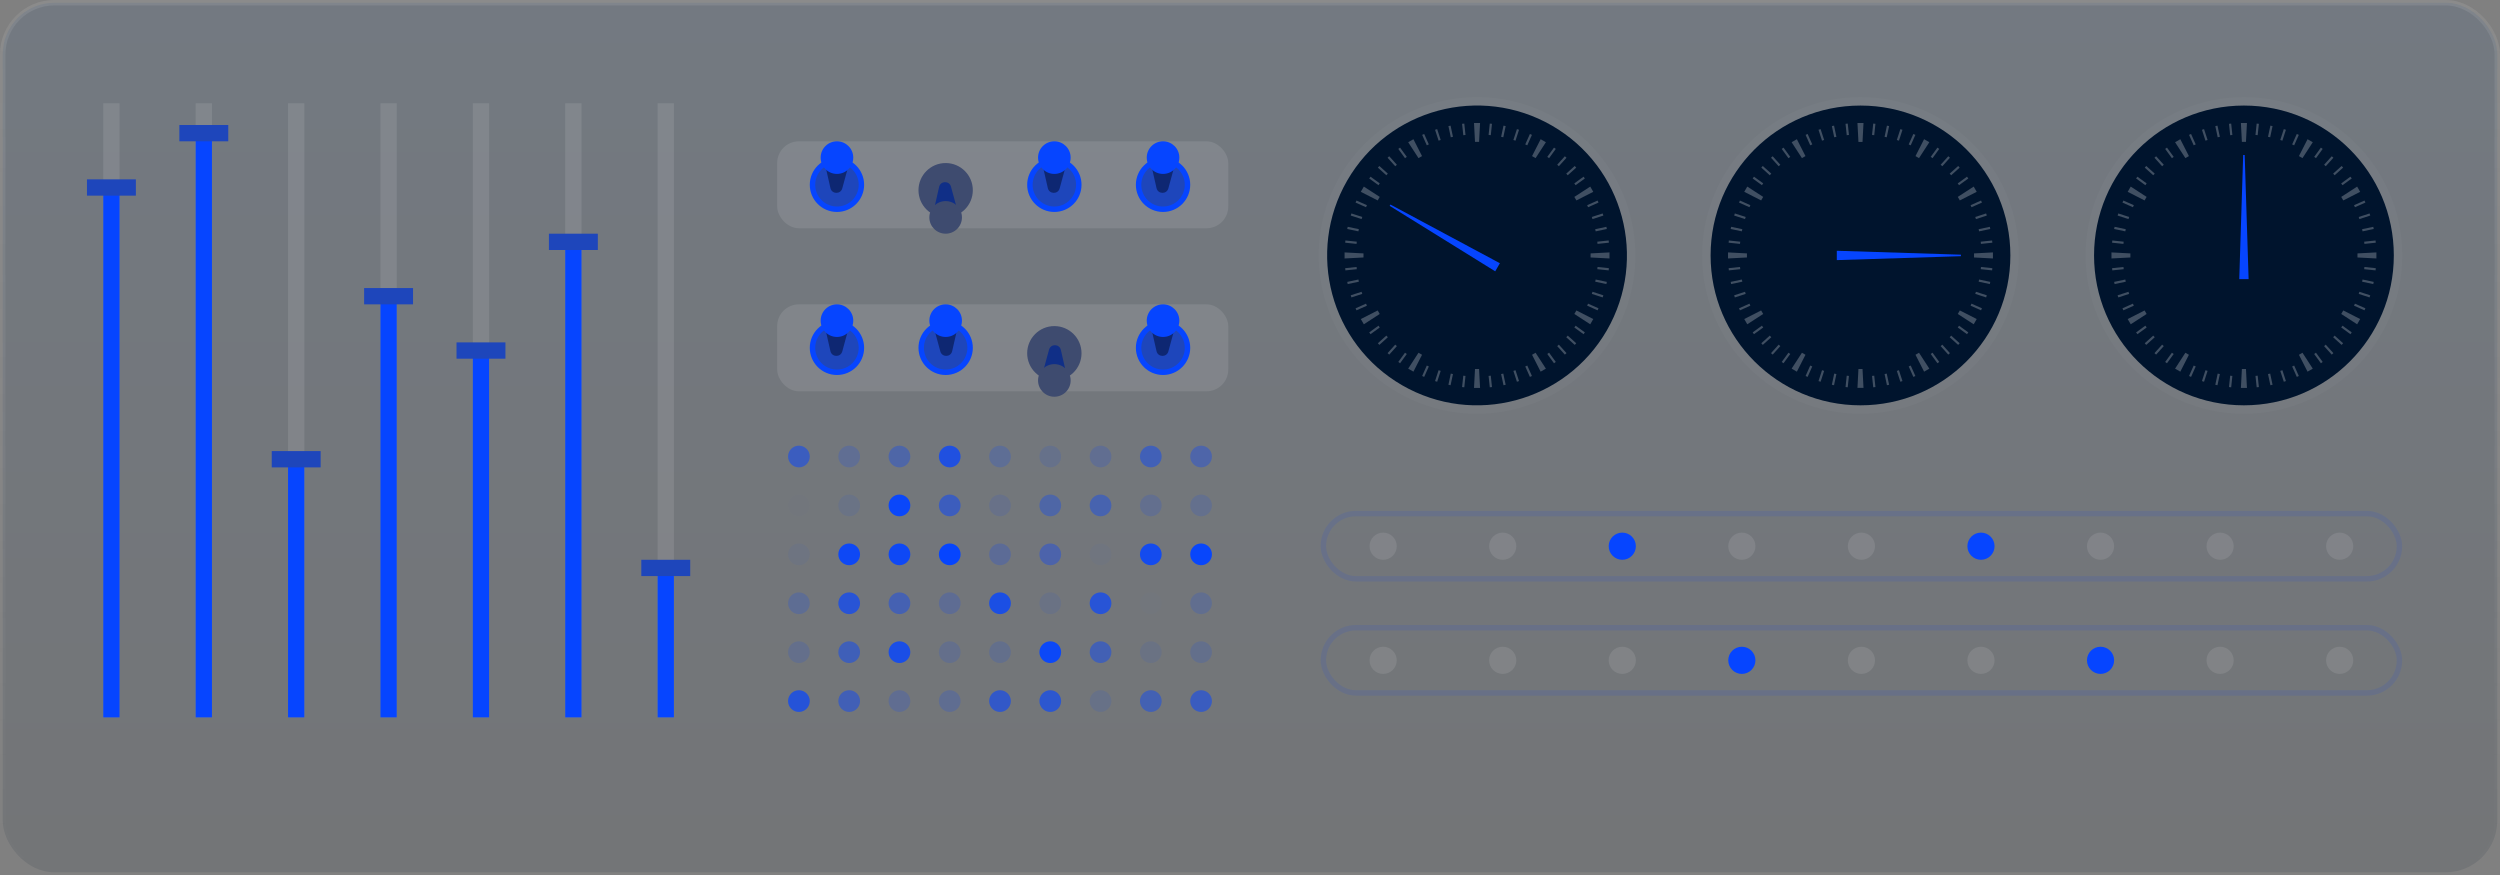 <svg width="460" height="161" viewBox="0 0 460 161" fill="none" xmlns="http://www.w3.org/2000/svg">
<rect x="0" y="0" width="460" height="161" fill="#808080" stroke="none"/>
<rect opacity="0.1" x="0.5" y="0.5" width="459" height="160" rx="9.5" fill="url(#paint0_linear_2016_2013)" stroke="url(#paint1_linear_2016_2013)"/>
<path opacity="0.1" d="M412.883 21.22C409.402 21.22 406.026 21.901 402.848 23.245C399.779 24.543 397.021 26.402 394.653 28.771C392.285 31.139 390.426 33.896 389.127 36.966C387.783 40.144 387.102 43.519 387.102 47.001C387.102 50.481 387.783 53.858 389.127 57.036C390.426 60.105 392.285 62.862 394.653 65.231C397.021 67.599 399.779 69.457 402.848 70.757C406.026 72.1 409.402 72.782 412.883 72.782C416.364 72.782 419.74 72.1 422.918 70.757C425.987 69.457 428.745 67.599 431.113 65.231C433.481 62.862 435.34 60.105 436.639 57.036C437.983 53.858 438.664 50.481 438.664 47.001C438.664 43.519 437.983 40.144 436.639 36.966C435.34 33.896 433.481 31.139 431.113 28.771C428.745 26.402 425.987 24.543 422.918 23.245C419.74 21.901 416.364 21.22 412.883 21.22ZM412.883 76.118C408.953 76.118 405.14 75.348 401.549 73.828C398.081 72.363 394.968 70.263 392.294 67.59C389.62 64.916 387.521 61.802 386.055 58.335C384.536 54.744 383.766 50.931 383.766 47.001C383.766 43.071 384.536 39.257 386.055 35.667C387.521 32.198 389.62 29.085 392.294 26.412C394.968 23.737 398.081 21.639 401.549 20.172C405.14 18.654 408.953 17.883 412.883 17.883C416.813 17.883 420.626 18.654 424.217 20.172C427.685 21.639 430.798 23.737 433.472 26.412C436.146 29.085 438.245 32.198 439.711 35.667C441.23 39.257 442 43.071 442 47.001C442 50.931 441.23 54.744 439.711 58.335C438.245 61.802 436.146 64.916 433.472 67.59C430.798 70.263 427.685 72.363 424.217 73.828C420.626 75.348 416.813 76.118 412.883 76.118Z" fill="white" fill-opacity="0.25"/>
<path d="M440.463 47C440.463 62.231 428.115 74.579 412.884 74.579C397.652 74.579 385.305 62.231 385.305 47C385.305 31.769 397.652 19.421 412.884 19.421C428.115 19.421 440.463 31.769 440.463 47Z" fill="#00142D"/>
<path d="M413.438 22.627L413.257 26.109H412.507L412.326 22.627H413.438Z" fill="white" fill-opacity="0.25"/>
<path d="M412.023 51.358L412.745 28.518H413.022L413.744 51.358H412.023Z" fill="#0645FF"/>
<path d="M410.353 24.877L410.133 22.782L410.538 22.74L410.758 24.834L410.353 24.877Z" fill="white" fill-opacity="0.25"/>
<path d="M408.054 25.258L407.617 23.202L408.016 23.117L408.453 25.174L408.054 25.258Z" fill="white" fill-opacity="0.25"/>
<path d="M405.806 25.881L405.157 23.883L405.545 23.758L406.194 25.756L405.806 25.881Z" fill="white" fill-opacity="0.25"/>
<path d="M403.638 26.738L402.783 24.817L403.156 24.651L404.011 26.571L403.638 26.738Z" fill="white" fill-opacity="0.25"/>
<path d="M399.63 29.106L398.393 27.402L398.722 27.162L399.96 28.866L399.63 29.106Z" fill="white" fill-opacity="0.25"/>
<path d="M397.83 30.587L396.423 29.023L396.726 28.751L398.133 30.313L397.83 30.587Z" fill="white" fill-opacity="0.25"/>
<path d="M396.197 32.248L394.636 30.843L394.909 30.54L396.47 31.945L396.197 32.248Z" fill="white" fill-opacity="0.25"/>
<path d="M394.745 34.075L393.044 32.839L393.284 32.51L394.984 33.745L394.745 34.075Z" fill="white" fill-opacity="0.25"/>
<path d="M392.458 38.13L390.534 37.273L390.7 36.9L392.624 37.757L392.458 38.13Z" fill="white" fill-opacity="0.25"/>
<path d="M391.64 40.312L389.641 39.663L389.767 39.275L391.766 39.925L391.64 40.312Z" fill="white" fill-opacity="0.25"/>
<path d="M391.056 42.569L389.001 42.132L389.086 41.734L391.141 42.171L391.056 42.569Z" fill="white" fill-opacity="0.25"/>
<path d="M390.713 44.875L388.622 44.656L388.665 44.25L390.755 44.469L390.713 44.875Z" fill="white" fill-opacity="0.25"/>
<path d="M388.665 49.751L388.622 49.345L390.716 49.125L390.759 49.531L388.665 49.751Z" fill="white" fill-opacity="0.25"/>
<path d="M389.086 52.268L389.001 51.868L391.058 51.431L391.142 51.831L389.086 52.268Z" fill="white" fill-opacity="0.25"/>
<path d="M389.767 54.725L389.641 54.337L391.639 53.689L391.765 54.077L389.767 54.725Z" fill="white" fill-opacity="0.25"/>
<path d="M390.7 57.1L390.534 56.727L392.454 55.873L392.62 56.245L390.7 57.1Z" fill="white" fill-opacity="0.25"/>
<path d="M393.284 61.491L393.044 61.161L394.747 59.924L394.987 60.254L393.284 61.491Z" fill="white" fill-opacity="0.25"/>
<path d="M394.906 63.461L394.633 63.158L396.195 61.75L396.468 62.053L394.906 63.461Z" fill="white" fill-opacity="0.25"/>
<path d="M396.726 65.248L396.423 64.976L397.829 63.416L398.132 63.688L396.726 65.248Z" fill="white" fill-opacity="0.25"/>
<path d="M398.723 66.839L398.393 66.599L399.628 64.899L399.958 65.138L398.723 66.839Z" fill="white" fill-opacity="0.25"/>
<path d="M403.157 69.349L402.784 69.183L403.64 67.26L404.013 67.426L403.157 69.349Z" fill="white" fill-opacity="0.25"/>
<path d="M405.545 70.244L405.157 70.117L405.807 68.118L406.195 68.244L405.545 70.244Z" fill="white" fill-opacity="0.25"/>
<path d="M408.015 70.883L407.616 70.798L408.053 68.743L408.452 68.828L408.015 70.883Z" fill="white" fill-opacity="0.25"/>
<path d="M410.538 71.262L410.133 71.22L410.352 69.129L410.758 69.172L410.538 71.262Z" fill="white" fill-opacity="0.25"/>
<path d="M415.228 71.26L415.008 69.167L415.413 69.124L415.633 71.218L415.228 71.26Z" fill="white" fill-opacity="0.25"/>
<path d="M417.751 70.883L417.314 68.827L417.713 68.742L418.15 70.799L417.751 70.883Z" fill="white" fill-opacity="0.25"/>
<path d="M420.221 70.244L419.572 68.246L419.96 68.119L420.609 70.117L420.221 70.244Z" fill="white" fill-opacity="0.25"/>
<path d="M422.611 69.349L421.756 67.428L422.128 67.263L422.984 69.183L422.611 69.349Z" fill="white" fill-opacity="0.25"/>
<path d="M427.045 66.839L425.808 65.136L426.137 64.896L427.375 66.599L427.045 66.839Z" fill="white" fill-opacity="0.25"/>
<path d="M429.04 65.25L427.633 63.688L427.936 63.415L429.343 64.977L429.04 65.25Z" fill="white" fill-opacity="0.25"/>
<path d="M430.859 63.461L429.298 62.054L429.571 61.752L431.132 63.158L430.859 63.461Z" fill="white" fill-opacity="0.25"/>
<path d="M432.481 61.491L430.78 60.256L431.02 59.926L432.721 61.161L432.481 61.491Z" fill="white" fill-opacity="0.25"/>
<path d="M435.065 57.1L433.142 56.244L433.307 55.871L435.231 56.727L435.065 57.1Z" fill="white" fill-opacity="0.25"/>
<path d="M435.999 54.725L433.999 54.076L434.125 53.689L436.125 54.339L435.999 54.725Z" fill="white" fill-opacity="0.25"/>
<path d="M436.68 52.268L434.625 51.831L434.71 51.431L436.765 51.868L436.68 52.268Z" fill="white" fill-opacity="0.25"/>
<path d="M437.101 49.75L435.011 49.531L435.053 49.126L437.144 49.345L437.101 49.75Z" fill="white" fill-opacity="0.25"/>
<path d="M435.05 44.875L435.008 44.471L437.102 44.25L437.144 44.656L435.05 44.875Z" fill="white" fill-opacity="0.25"/>
<path d="M434.71 42.569L434.625 42.171L436.682 41.734L436.766 42.132L434.71 42.569Z" fill="white" fill-opacity="0.25"/>
<path d="M434.129 40.312L434.003 39.925L436.001 39.275L436.127 39.663L434.129 40.312Z" fill="white" fill-opacity="0.25"/>
<path d="M433.311 38.129L433.146 37.757L435.066 36.901L435.231 37.273L433.311 38.129Z" fill="white" fill-opacity="0.25"/>
<path d="M431.017 34.077L430.777 33.747L432.481 32.508L432.72 32.838L431.017 34.077Z" fill="white" fill-opacity="0.25"/>
<path d="M429.571 32.249L429.298 31.947L430.86 30.54L431.133 30.843L429.571 32.249Z" fill="white" fill-opacity="0.25"/>
<path d="M427.939 30.586L427.636 30.312L429.042 28.751L429.345 29.025L427.939 30.586Z" fill="white" fill-opacity="0.25"/>
<path d="M426.138 29.101L425.809 28.863L427.044 27.162L427.374 27.401L426.138 29.101Z" fill="white" fill-opacity="0.25"/>
<path d="M422.126 26.741L421.754 26.576L422.61 24.651L422.983 24.818L422.126 26.741Z" fill="white" fill-opacity="0.25"/>
<path d="M419.958 25.883L419.57 25.756L420.22 23.757L420.608 23.882L419.958 25.883Z" fill="white" fill-opacity="0.25"/>
<path d="M417.713 25.257L417.314 25.173L417.751 23.117L418.15 23.202L417.713 25.257Z" fill="white" fill-opacity="0.25"/>
<path d="M415.413 24.872L415.008 24.83L415.227 22.739L415.633 22.782L415.413 24.872Z" fill="white" fill-opacity="0.25"/>
<path d="M401.177 25.615L402.761 28.72L402.111 29.096L400.214 26.171L401.177 25.615Z" fill="white" fill-opacity="0.25"/>
<path d="M392.053 34.333L394.978 36.23L394.603 36.88L391.497 35.296L392.053 34.333Z" fill="white" fill-opacity="0.25"/>
<path d="M388.511 46.444L391.992 46.626V47.376L388.511 47.556V46.444Z" fill="white" fill-opacity="0.25"/>
<path d="M391.497 58.706L394.603 57.122L394.978 57.771L392.053 59.669L391.497 58.706Z" fill="white" fill-opacity="0.25"/>
<path d="M400.214 67.831L402.111 64.905L402.761 65.281L401.177 68.386L400.214 67.831Z" fill="white" fill-opacity="0.25"/>
<path d="M412.326 71.374L412.507 67.891H413.257L413.438 71.374H412.326Z" fill="white" fill-opacity="0.25"/>
<path d="M424.588 68.386L423.004 65.281L423.654 64.905L425.551 67.831L424.588 68.386Z" fill="white" fill-opacity="0.25"/>
<path d="M433.713 59.669L430.788 57.771L431.163 57.122L434.269 58.706L433.713 59.669Z" fill="white" fill-opacity="0.25"/>
<path d="M437.257 47.556L433.775 47.376V46.626L437.257 46.444V47.556Z" fill="white" fill-opacity="0.25"/>
<path d="M434.269 35.296L431.163 36.88L430.788 36.23L433.713 34.333L434.269 35.296Z" fill="white" fill-opacity="0.25"/>
<path d="M425.551 26.171L423.654 29.096L423.004 28.72L424.588 25.615L425.551 26.171Z" fill="white" fill-opacity="0.25"/>
<path opacity="0.1" d="M368.109 47C368.109 43.519 367.428 40.143 366.084 36.965C364.786 33.895 362.927 31.138 360.558 28.77C358.19 26.402 355.433 24.543 352.362 23.244C349.185 21.9 345.809 21.219 342.328 21.219C338.847 21.219 335.47 21.9 332.293 23.244C329.224 24.543 326.467 26.402 324.098 28.77C321.73 31.138 319.871 33.895 318.572 36.965C317.229 40.143 316.547 43.519 316.547 47C316.547 50.481 317.229 53.857 318.572 57.035C319.871 60.104 321.73 62.862 324.098 65.23C326.467 67.598 329.224 69.457 332.293 70.756C335.47 72.1 338.847 72.781 342.328 72.781C345.809 72.781 349.185 72.1 352.362 70.756C355.433 69.457 358.19 67.598 360.558 65.23C362.927 62.862 364.786 60.104 366.084 57.035C367.428 53.857 368.109 50.481 368.109 47ZM313.211 47C313.211 43.07 313.98 39.256 315.5 35.666C316.966 32.198 319.065 29.084 321.739 26.411C324.412 23.737 327.526 21.638 330.994 20.172C334.585 18.653 338.398 17.883 342.328 17.883C346.258 17.883 350.072 18.653 353.662 20.172C357.13 21.638 360.243 23.737 362.917 26.411C365.591 29.084 367.69 32.198 369.157 35.666C370.675 39.256 371.446 43.07 371.446 47C371.446 50.93 370.675 54.743 369.157 58.334C367.69 61.802 365.591 64.915 362.917 67.589C360.243 70.263 357.13 72.362 353.662 73.828C350.072 75.347 346.258 76.117 342.328 76.117C338.398 76.117 334.585 75.347 330.994 73.828C327.526 72.362 324.412 70.263 321.739 67.589C319.065 64.915 316.966 61.802 315.5 58.334C313.98 54.743 313.211 50.93 313.211 47Z" fill="white" fill-opacity="0.25"/>
<path d="M342.329 74.58C327.098 74.58 314.75 62.232 314.75 47.001C314.75 31.769 327.098 19.422 342.329 19.422C357.561 19.422 369.908 31.769 369.908 47.001C369.908 62.232 357.561 74.58 342.329 74.58Z" fill="#00142D"/>
<path d="M366.702 47.556L363.221 47.375L363.221 46.625L366.702 46.444L366.702 47.556Z" fill="white" fill-opacity="0.25"/>
<path d="M337.971 46.14L360.811 46.861L360.811 47.139L337.971 47.86L337.971 46.14Z" fill="#0645FF"/>
<path d="M364.452 44.47L366.547 44.25L366.589 44.656L364.495 44.876L364.452 44.47Z" fill="white" fill-opacity="0.25"/>
<path d="M364.07 42.171L366.126 41.734L366.211 42.133L364.154 42.57L364.07 42.171Z" fill="white" fill-opacity="0.25"/>
<path d="M363.448 39.923L365.446 39.274L365.571 39.662L363.573 40.311L363.448 39.923Z" fill="white" fill-opacity="0.25"/>
<path d="M362.591 37.755L364.511 36.9L364.678 37.273L362.757 38.128L362.591 37.755Z" fill="white" fill-opacity="0.25"/>
<path d="M360.224 33.747L361.928 32.509L362.167 32.839L360.463 34.077L360.224 33.747Z" fill="white" fill-opacity="0.25"/>
<path d="M358.742 31.947L360.306 30.54L360.578 30.843L359.015 32.25L358.742 31.947Z" fill="white" fill-opacity="0.25"/>
<path d="M357.081 30.313L358.486 28.752L358.789 29.025L357.384 30.586L357.081 30.313Z" fill="white" fill-opacity="0.25"/>
<path d="M355.254 28.862L356.49 27.161L356.819 27.401L355.584 29.101L355.254 28.862Z" fill="white" fill-opacity="0.25"/>
<path d="M351.199 26.575L352.056 24.651L352.429 24.817L351.572 26.741L351.199 26.575Z" fill="white" fill-opacity="0.25"/>
<path d="M349.017 25.756L349.666 23.757L350.054 23.883L349.405 25.883L349.017 25.756Z" fill="white" fill-opacity="0.25"/>
<path d="M346.761 25.173L347.198 23.118L347.596 23.203L347.159 25.258L346.761 25.173Z" fill="white" fill-opacity="0.25"/>
<path d="M344.454 24.83L344.673 22.739L345.079 22.782L344.86 24.873L344.454 24.83Z" fill="white" fill-opacity="0.25"/>
<path d="M339.578 22.782L339.984 22.739L340.205 24.834L339.799 24.876L339.578 22.782Z" fill="white" fill-opacity="0.25"/>
<path d="M337.062 23.202L337.461 23.117L337.898 25.174L337.498 25.259L337.062 23.202Z" fill="white" fill-opacity="0.25"/>
<path d="M334.604 23.883L334.991 23.757L335.64 25.755L335.252 25.881L334.604 23.883Z" fill="white" fill-opacity="0.25"/>
<path d="M332.229 24.817L332.601 24.651L333.456 26.571L333.083 26.737L332.229 24.817Z" fill="white" fill-opacity="0.25"/>
<path d="M327.838 27.401L328.168 27.161L329.405 28.864L329.075 29.104L327.838 27.401Z" fill="white" fill-opacity="0.25"/>
<path d="M325.868 29.023L326.171 28.75L327.579 30.313L327.276 30.585L325.868 29.023Z" fill="white" fill-opacity="0.25"/>
<path d="M324.08 30.843L324.352 30.54L325.913 31.946L325.641 32.249L324.08 30.843Z" fill="white" fill-opacity="0.25"/>
<path d="M322.491 32.839L322.731 32.509L324.431 33.744L324.191 34.074L322.491 32.839Z" fill="white" fill-opacity="0.25"/>
<path d="M319.98 37.274L320.147 36.901L322.07 37.757L321.904 38.13L319.98 37.274Z" fill="white" fill-opacity="0.25"/>
<path d="M319.085 39.662L319.211 39.274L321.21 39.924L321.084 40.312L319.085 39.662Z" fill="white" fill-opacity="0.25"/>
<path d="M318.446 42.131L318.531 41.732L320.586 42.169L320.501 42.568L318.446 42.131Z" fill="white" fill-opacity="0.25"/>
<path d="M318.067 44.656L318.11 44.25L320.201 44.469L320.158 44.875L318.067 44.656Z" fill="white" fill-opacity="0.25"/>
<path d="M318.068 49.344L320.162 49.124L320.204 49.53L318.111 49.75L318.068 49.344Z" fill="white" fill-opacity="0.25"/>
<path d="M318.446 51.868L320.502 51.431L320.587 51.83L318.53 52.267L318.446 51.868Z" fill="white" fill-opacity="0.25"/>
<path d="M319.085 54.339L321.083 53.689L321.209 54.077L319.211 54.726L319.085 54.339Z" fill="white" fill-opacity="0.25"/>
<path d="M319.98 56.728L321.901 55.873L322.066 56.245L320.147 57.101L319.98 56.728Z" fill="white" fill-opacity="0.25"/>
<path d="M322.491 61.163L324.194 59.925L324.434 60.255L322.731 61.492L322.491 61.163Z" fill="white" fill-opacity="0.25"/>
<path d="M324.079 63.156L325.641 61.75L325.915 62.053L324.352 63.459L324.079 63.156Z" fill="white" fill-opacity="0.25"/>
<path d="M325.868 64.976L327.274 63.415L327.577 63.688L326.171 65.249L325.868 64.976Z" fill="white" fill-opacity="0.25"/>
<path d="M327.838 66.599L329.073 64.898L329.403 65.138L328.168 66.839L327.838 66.599Z" fill="white" fill-opacity="0.25"/>
<path d="M332.229 69.182L333.084 67.259L333.457 67.425L332.601 69.348L332.229 69.182Z" fill="white" fill-opacity="0.25"/>
<path d="M334.604 70.116L335.253 68.116L335.64 68.242L334.99 70.242L334.604 70.116Z" fill="white" fill-opacity="0.25"/>
<path d="M337.062 70.797L337.498 68.742L337.898 68.826L337.461 70.881L337.062 70.797Z" fill="white" fill-opacity="0.25"/>
<path d="M339.579 71.218L339.798 69.128L340.203 69.17L339.984 71.261L339.579 71.218Z" fill="white" fill-opacity="0.25"/>
<path d="M344.454 69.168L344.859 69.125L345.079 71.219L344.673 71.262L344.454 69.168Z" fill="white" fill-opacity="0.25"/>
<path d="M346.761 68.826L347.159 68.742L347.596 70.798L347.198 70.883L346.761 68.826Z" fill="white" fill-opacity="0.25"/>
<path d="M349.017 68.245L349.405 68.119L350.054 70.117L349.666 70.243L349.017 68.245Z" fill="white" fill-opacity="0.25"/>
<path d="M351.2 67.428L351.573 67.263L352.429 69.183L352.056 69.349L351.2 67.428Z" fill="white" fill-opacity="0.25"/>
<path d="M355.251 65.134L355.581 64.894L356.82 66.598L356.49 66.838L355.251 65.134Z" fill="white" fill-opacity="0.25"/>
<path d="M357.08 63.687L357.383 63.415L358.789 64.977L358.486 65.25L357.08 63.687Z" fill="white" fill-opacity="0.25"/>
<path d="M358.743 62.055L359.016 61.752L360.577 63.158L360.304 63.461L358.743 62.055Z" fill="white" fill-opacity="0.25"/>
<path d="M360.228 60.256L360.466 59.926L362.167 61.162L361.928 61.492L360.228 60.256Z" fill="white" fill-opacity="0.25"/>
<path d="M362.589 56.243L362.754 55.871L364.678 56.727L364.512 57.099L362.589 56.243Z" fill="white" fill-opacity="0.25"/>
<path d="M363.446 54.075L363.573 53.688L365.572 54.337L365.447 54.725L363.446 54.075Z" fill="white" fill-opacity="0.25"/>
<path d="M364.071 51.83L364.155 51.431L366.211 51.868L366.126 52.267L364.071 51.83Z" fill="white" fill-opacity="0.25"/>
<path d="M364.457 49.53L364.5 49.124L366.59 49.344L366.548 49.749L364.457 49.53Z" fill="white" fill-opacity="0.25"/>
<path d="M363.715 35.294L360.609 36.878L360.234 36.228L363.159 34.331L363.715 35.294Z" fill="white" fill-opacity="0.25"/>
<path d="M354.996 26.169L353.099 29.094L352.449 28.719L354.033 25.613L354.996 26.169Z" fill="white" fill-opacity="0.25"/>
<path d="M342.885 22.628L342.703 26.11L341.953 26.11L341.772 22.628L342.885 22.628Z" fill="white" fill-opacity="0.25"/>
<path d="M330.623 25.613L332.207 28.719L331.558 29.094L329.66 26.169L330.623 25.613Z" fill="white" fill-opacity="0.25"/>
<path d="M321.498 34.331L324.424 36.228L324.048 36.878L320.942 35.294L321.498 34.331Z" fill="white" fill-opacity="0.25"/>
<path d="M317.954 46.444L321.437 46.625L321.437 47.375L317.954 47.556L317.954 46.444Z" fill="white" fill-opacity="0.25"/>
<path d="M320.942 58.704L324.048 57.12L324.424 57.77L321.498 59.667L320.942 58.704Z" fill="white" fill-opacity="0.25"/>
<path d="M329.66 67.83L331.558 64.905L332.207 65.28L330.623 68.386L329.66 67.83Z" fill="white" fill-opacity="0.25"/>
<path d="M341.772 71.373L341.953 67.891L342.703 67.891L342.885 71.373L341.772 71.373Z" fill="white" fill-opacity="0.25"/>
<path d="M354.033 68.386L352.449 65.28L353.099 64.905L354.996 67.83L354.033 68.386Z" fill="white" fill-opacity="0.25"/>
<path d="M363.159 59.667L360.234 57.77L360.609 57.12L363.715 58.704L363.159 59.667Z" fill="white" fill-opacity="0.25"/>
<path opacity="0.1" d="M249.448 34.11C247.708 37.125 246.609 40.389 246.185 43.813C245.774 47.12 246.005 50.438 246.873 53.673C247.739 56.908 249.197 59.897 251.207 62.556C253.287 65.309 255.87 67.587 258.885 69.328C261.899 71.068 265.164 72.166 268.588 72.591C271.895 73.001 275.212 72.769 278.448 71.903C281.683 71.036 284.671 69.578 287.331 67.569C290.083 65.489 292.362 62.906 294.102 59.891C295.843 56.876 296.94 53.611 297.366 50.188C297.776 46.88 297.545 43.563 296.678 40.328C295.81 37.092 294.352 34.104 292.344 31.445C290.264 28.692 287.68 26.413 284.666 24.673C281.651 22.933 278.387 21.835 274.963 21.41C271.655 20.999 268.337 21.231 265.103 22.098C261.867 22.964 258.879 24.423 256.22 26.432C253.467 28.512 251.189 31.095 249.448 34.11ZM296.991 61.559C295.026 64.962 292.453 67.88 289.342 70.23C286.339 72.5 282.963 74.147 279.311 75.126C275.659 76.104 271.913 76.365 268.177 75.901C264.307 75.421 260.62 74.182 257.217 72.217C253.813 70.252 250.895 67.678 248.546 64.567C246.275 61.563 244.629 58.189 243.65 54.537C242.671 50.884 242.41 47.138 242.874 43.402C243.354 39.533 244.593 35.845 246.558 32.441C248.523 29.038 251.098 26.121 254.208 23.77C257.212 21.501 260.586 19.853 264.239 18.875C267.891 17.897 271.637 17.635 275.374 18.099C279.242 18.579 282.93 19.819 286.334 21.784C289.738 23.749 292.655 26.322 295.005 29.433C297.275 32.437 298.922 35.812 299.9 39.464C300.879 43.116 301.14 46.863 300.676 50.598C300.197 54.468 298.956 58.155 296.991 61.559Z" fill="white" fill-opacity="0.25"/>
<path d="M285.565 23.115C298.755 30.731 303.275 47.598 295.66 60.789C288.044 73.98 271.176 78.499 257.986 70.884C244.795 63.268 240.276 46.401 247.891 33.21C255.507 20.019 272.374 15.499 285.565 23.115Z" fill="#00142D"/>
<path d="M250.945 34.332L253.87 36.229L253.495 36.879L250.389 35.295L250.945 34.332Z" fill="white" fill-opacity="0.25"/>
<path d="M275.119 49.924L255.699 37.879L255.838 37.639L275.979 48.434L275.119 49.924Z" fill="#0645FF"/>
<path d="M251.35 38.129L249.426 37.272L249.592 36.9L251.516 37.757L251.35 38.129Z" fill="white" fill-opacity="0.25"/>
<path d="M250.532 40.311L248.533 39.661L248.659 39.273L250.659 39.923L250.532 40.311Z" fill="white" fill-opacity="0.25"/>
<path d="M249.947 42.569L247.892 42.132L247.977 41.733L250.032 42.17L249.947 42.569Z" fill="white" fill-opacity="0.25"/>
<path d="M249.604 44.875L247.513 44.655L247.556 44.249L249.647 44.469L249.604 44.875Z" fill="white" fill-opacity="0.25"/>
<path d="M249.651 49.531L247.556 49.75L247.514 49.345L249.608 49.125L249.651 49.531Z" fill="white" fill-opacity="0.25"/>
<path d="M250.033 51.83L247.976 52.266L247.892 51.868L249.948 51.431L250.033 51.83Z" fill="white" fill-opacity="0.25"/>
<path d="M250.657 54.075L248.659 54.725L248.533 54.337L250.531 53.687L250.657 54.075Z" fill="white" fill-opacity="0.25"/>
<path d="M251.512 56.246L249.592 57.1L249.427 56.728L251.346 55.873L251.512 56.246Z" fill="white" fill-opacity="0.25"/>
<path d="M253.88 60.254L252.176 61.491L251.936 61.161L253.64 59.924L253.88 60.254Z" fill="white" fill-opacity="0.25"/>
<path d="M255.362 62.053L253.8 63.46L253.527 63.157L255.089 61.75L255.362 62.053Z" fill="white" fill-opacity="0.25"/>
<path d="M257.025 63.687L255.619 65.248L255.316 64.975L256.722 63.414L257.025 63.687Z" fill="white" fill-opacity="0.25"/>
<path d="M258.85 65.137L257.615 66.838L257.285 66.598L258.52 64.897L258.85 65.137Z" fill="white" fill-opacity="0.25"/>
<path d="M262.049 69.349L261.676 69.183L262.532 67.259L262.905 67.425L262.049 69.349Z" fill="white" fill-opacity="0.25"/>
<path d="M264.438 70.243L264.049 70.117L264.699 68.117L265.088 68.244L264.438 70.243Z" fill="white" fill-opacity="0.25"/>
<path d="M266.907 70.882L266.508 70.797L266.945 68.743L267.344 68.828L266.907 70.882Z" fill="white" fill-opacity="0.25"/>
<path d="M269.43 71.261L269.024 71.218L269.244 69.128L269.65 69.17L269.43 71.261Z" fill="white" fill-opacity="0.25"/>
<path d="M274.525 71.219L274.12 71.261L273.9 69.167L274.305 69.125L274.525 71.219Z" fill="white" fill-opacity="0.25"/>
<path d="M277.042 70.799L276.643 70.884L276.205 68.827L276.604 68.742L277.042 70.799Z" fill="white" fill-opacity="0.25"/>
<path d="M279.5 70.117L279.113 70.243L278.464 68.245L278.851 68.119L279.5 70.117Z" fill="white" fill-opacity="0.25"/>
<path d="M281.875 69.183L281.502 69.349L280.648 67.429L281.02 67.263L281.875 69.183Z" fill="white" fill-opacity="0.25"/>
<path d="M286.266 66.598L285.936 66.837L284.699 65.134L285.029 64.895L286.266 66.598Z" fill="white" fill-opacity="0.25"/>
<path d="M288.236 64.976L287.933 65.249L286.526 63.687L286.829 63.414L288.236 64.976Z" fill="white" fill-opacity="0.25"/>
<path d="M290.025 63.158L289.752 63.461L288.191 62.055L288.464 61.752L290.025 63.158Z" fill="white" fill-opacity="0.25"/>
<path d="M291.615 61.162L291.375 61.492L289.674 60.256L289.914 59.926L291.615 61.162Z" fill="white" fill-opacity="0.25"/>
<path d="M293.958 57.099L292.035 56.243L292.201 55.871L294.124 56.727L293.958 57.099Z" fill="white" fill-opacity="0.25"/>
<path d="M294.892 54.725L292.893 54.075L293.019 53.688L295.019 54.338L294.892 54.725Z" fill="white" fill-opacity="0.25"/>
<path d="M295.574 52.267L293.519 51.83L293.603 51.431L295.658 51.867L295.574 52.267Z" fill="white" fill-opacity="0.25"/>
<path d="M295.994 49.75L293.903 49.53L293.947 49.125L296.036 49.344L295.994 49.75Z" fill="white" fill-opacity="0.25"/>
<path d="M296.037 44.654L293.943 44.874L293.901 44.469L295.994 44.248L296.037 44.654Z" fill="white" fill-opacity="0.25"/>
<path d="M295.658 42.133L293.602 42.57L293.517 42.171L295.573 41.734L295.658 42.133Z" fill="white" fill-opacity="0.25"/>
<path d="M295.018 39.663L293.019 40.311L292.894 39.923L294.892 39.275L295.018 39.663Z" fill="white" fill-opacity="0.25"/>
<path d="M294.125 37.272L292.205 38.128L292.039 37.755L293.959 36.9L294.125 37.272Z" fill="white" fill-opacity="0.25"/>
<path d="M291.613 32.839L289.91 34.077L289.67 33.747L291.373 32.509L291.613 32.839Z" fill="white" fill-opacity="0.25"/>
<path d="M290.024 30.844L288.462 32.251L288.19 31.948L289.752 30.541L290.024 30.844Z" fill="white" fill-opacity="0.25"/>
<path d="M288.235 29.025L286.83 30.586L286.526 30.313L287.932 28.752L288.235 29.025Z" fill="white" fill-opacity="0.25"/>
<path d="M286.266 27.401L285.031 29.102L284.702 28.863L285.937 27.162L286.266 27.401Z" fill="white" fill-opacity="0.25"/>
<path d="M281.018 26.74L280.647 26.574L281.503 24.651L281.876 24.817L281.018 26.74Z" fill="white" fill-opacity="0.25"/>
<path d="M278.851 25.882L278.464 25.756L279.114 23.757L279.501 23.883L278.851 25.882Z" fill="white" fill-opacity="0.25"/>
<path d="M276.606 25.257L276.207 25.172L276.643 23.117L277.042 23.202L276.606 25.257Z" fill="white" fill-opacity="0.25"/>
<path d="M274.307 24.873L273.901 24.83L274.12 22.739L274.525 22.782L274.307 24.873Z" fill="white" fill-opacity="0.25"/>
<path d="M269.651 24.834L269.245 24.877L269.024 22.782L269.43 22.739L269.651 24.834Z" fill="white" fill-opacity="0.25"/>
<path d="M267.344 25.173L266.946 25.258L266.509 23.201L266.908 23.117L267.344 25.173Z" fill="white" fill-opacity="0.25"/>
<path d="M265.087 25.754L264.699 25.88L264.05 23.882L264.438 23.756L265.087 25.754Z" fill="white" fill-opacity="0.25"/>
<path d="M262.903 26.57L262.532 26.737L261.676 24.816L262.049 24.651L262.903 26.57Z" fill="white" fill-opacity="0.25"/>
<path d="M258.851 28.865L258.522 29.105L257.284 27.401L257.614 27.162L258.851 28.865Z" fill="white" fill-opacity="0.25"/>
<path d="M257.024 30.314L256.721 30.587L255.314 29.024L255.616 28.751L257.024 30.314Z" fill="white" fill-opacity="0.25"/>
<path d="M255.36 31.945L255.088 32.248L253.526 30.842L253.799 30.539L255.36 31.945Z" fill="white" fill-opacity="0.25"/>
<path d="M253.877 33.745L253.637 34.075L251.936 32.839L252.176 32.51L253.877 33.745Z" fill="white" fill-opacity="0.25"/>
<path d="M247.402 46.445L250.883 46.626L250.883 47.376L247.402 47.557L247.402 46.445Z" fill="white" fill-opacity="0.25"/>
<path d="M250.391 58.706L253.496 57.122L253.871 57.772L250.946 59.669L250.391 58.706Z" fill="white" fill-opacity="0.25"/>
<path d="M259.107 67.829L261.005 64.904L261.655 65.279L260.07 68.385L259.107 67.829Z" fill="white" fill-opacity="0.25"/>
<path d="M271.219 71.374L271.4 67.892L272.15 67.892L272.331 71.374L271.219 71.374Z" fill="white" fill-opacity="0.25"/>
<path d="M283.481 68.386L281.896 65.28L282.546 64.906L284.443 67.83L283.481 68.386Z" fill="white" fill-opacity="0.25"/>
<path d="M292.605 59.669L289.68 57.771L290.055 57.121L293.161 58.706L292.605 59.669Z" fill="white" fill-opacity="0.25"/>
<path d="M296.149 47.557L292.667 47.376L292.666 46.625L296.149 46.445L296.149 47.557Z" fill="white" fill-opacity="0.25"/>
<path d="M293.162 35.295L290.056 36.879L289.681 36.23L292.606 34.332L293.162 35.295Z" fill="white" fill-opacity="0.25"/>
<path d="M284.444 26.17L282.547 29.095L281.897 28.72L283.481 25.614L284.444 26.17Z" fill="white" fill-opacity="0.25"/>
<path d="M272.331 22.627L272.15 26.108L271.4 26.108L271.219 22.627L272.331 22.627Z" fill="white" fill-opacity="0.25"/>
<path d="M260.071 25.615L261.655 28.721L261.005 29.096L259.108 26.171L260.071 25.615Z" fill="white" fill-opacity="0.25"/>
<rect opacity="0.1" x="19" y="19" width="3" height="113" fill="#FAFAFA"/>
<rect x="19" y="35" width="3" height="97" fill="#0645FF"/>
<rect x="16" y="33" width="9" height="3" fill="#1E46BB"/>
<rect opacity="0.1" x="36" y="19" width="3" height="113" fill="#FAFAFA"/>
<rect x="36" y="24" width="3" height="108" fill="#0645FF"/>
<rect x="33" y="23" width="9" height="3" fill="#1E46BB"/>
<rect opacity="0.1" x="53" y="19" width="3" height="113" fill="#FAFAFA"/>
<rect x="53" y="84" width="3" height="48" fill="#0645FF"/>
<rect x="50" y="83" width="9" height="3" fill="#1E46BB"/>
<rect opacity="0.1" x="70" y="19" width="3" height="113" fill="#FAFAFA"/>
<rect x="70" y="55" width="3" height="77" fill="#0645FF"/>
<rect x="67" y="53" width="9" height="3" fill="#1E46BB"/>
<rect opacity="0.1" x="87" y="19" width="3" height="113" fill="#FAFAFA"/>
<rect x="87" y="64" width="3" height="68" fill="#0645FF"/>
<rect x="84" y="63" width="9" height="3" fill="#1E46BB"/>
<rect opacity="0.1" x="104" y="19" width="3" height="113" fill="#FAFAFA"/>
<rect x="104" y="45" width="3" height="87" fill="#0645FF"/>
<rect x="101" y="43" width="9" height="3" fill="#1E46BB"/>
<rect opacity="0.1" x="121" y="19" width="3" height="113" fill="#FAFAFA"/>
<rect x="121" y="105" width="3" height="27" fill="#0645FF"/>
<rect x="118" y="103" width="9" height="3" fill="#1E46BB"/>
<rect x="243.5" y="94.5" width="198" height="12" rx="6" stroke="#0645FF" stroke-opacity="0.1"/>
<rect x="243.5" y="115.5" width="198" height="12" rx="6" stroke="#0645FF" stroke-opacity="0.1"/>
<circle opacity="0.1" cx="254.5" cy="100.5" r="2.5" fill="white"/>
<circle opacity="0.1" cx="276.5" cy="100.5" r="2.5" fill="white"/>
<circle cx="298.5" cy="100.5" r="2.5" fill="#0645FF"/>
<circle opacity="0.1" cx="320.5" cy="100.5" r="2.5" fill="white"/>
<circle opacity="0.1" cx="342.5" cy="100.5" r="2.5" fill="white"/>
<circle cx="364.5" cy="100.5" r="2.5" fill="#0645FF"/>
<circle opacity="0.1" cx="386.5" cy="100.5" r="2.5" fill="white"/>
<circle opacity="0.1" cx="408.5" cy="100.5" r="2.5" fill="white"/>
<circle opacity="0.1" cx="430.5" cy="100.5" r="2.5" fill="white"/>
<circle opacity="0.1" cx="2.5" cy="2.5" r="2.5" transform="matrix(-1 0 0 1 433 119)" fill="white"/>
<circle opacity="0.1" cx="2.5" cy="2.5" r="2.5" transform="matrix(-1 0 0 1 411 119)" fill="white"/>
<circle cx="2.5" cy="2.5" r="2.5" transform="matrix(-1 0 0 1 389 119)" fill="#0645FF"/>
<circle opacity="0.1" cx="2.5" cy="2.5" r="2.5" transform="matrix(-1 0 0 1 367 119)" fill="white"/>
<circle opacity="0.1" cx="2.5" cy="2.5" r="2.5" transform="matrix(-1 0 0 1 345 119)" fill="white"/>
<circle cx="2.5" cy="2.5" r="2.5" transform="matrix(-1 0 0 1 323 119)" fill="#0645FF"/>
<circle opacity="0.1" cx="2.5" cy="2.5" r="2.5" transform="matrix(-1 0 0 1 301 119)" fill="white"/>
<circle opacity="0.1" cx="2.5" cy="2.5" r="2.5" transform="matrix(-1 0 0 1 279 119)" fill="white"/>
<circle opacity="0.1" cx="2.5" cy="2.5" r="2.5" transform="matrix(-1 0 0 1 257 119)" fill="white"/>
<rect opacity="0.1" x="143" y="26" width="83" height="16" rx="4" fill="#FAFAFA"/>
<rect opacity="0.1" x="143" y="56" width="83" height="16" rx="4" fill="#FAFAFA"/>
<circle cx="154" cy="34" r="5" fill="#0645FF"/>
<circle cx="154" cy="34" r="4" fill="#1E46BB"/>
<path d="M152.798 34.61L152.062 31.374C151.902 30.67 152.437 30 153.159 30H154.777C155.519 30 156.058 30.705 155.862 31.421L154.98 34.657C154.672 35.786 153.057 35.752 152.798 34.61Z" fill="#0E2772"/>
<circle cx="154" cy="29" r="3" fill="#0645FF"/>
<circle cx="5" cy="5" r="5" transform="matrix(1 0 0 -1 169 40)" fill="#3E4B6F"/>
<circle cx="4" cy="4" r="4" transform="matrix(1 0 0 -1 170 39)" fill="#3E4B6F"/>
<path d="M172.798 34.39L172.062 37.626C171.902 38.33 172.437 39 173.159 39H174.777C175.519 39 176.058 38.295 175.862 37.579L174.98 34.343C174.672 33.214 173.057 33.248 172.798 34.39Z" fill="#102F87"/>
<circle cx="3" cy="3" r="3" transform="matrix(1 0 0 -1 171 43)" fill="#3E4B6F"/>
<circle cx="194" cy="34" r="5" fill="#0645FF"/>
<circle cx="194" cy="34" r="4" fill="#1E46BB"/>
<path d="M192.798 34.61L192.062 31.374C191.902 30.67 192.437 30 193.159 30H194.777C195.519 30 196.058 30.705 195.862 31.421L194.98 34.657C194.672 35.786 193.057 35.752 192.798 34.61Z" fill="#0E2772"/>
<circle cx="194" cy="29" r="3" fill="#0645FF"/>
<circle cx="214" cy="34" r="5" fill="#0645FF"/>
<circle cx="214" cy="34" r="4" fill="#1E46BB"/>
<path d="M212.798 34.61L212.062 31.374C211.902 30.67 212.437 30 213.159 30H214.777C215.519 30 216.058 30.705 215.862 31.421L214.98 34.657C214.672 35.786 213.057 35.752 212.798 34.61Z" fill="#0E2772"/>
<circle cx="214" cy="29" r="3" fill="#0645FF"/>
<circle cx="154" cy="64" r="5" fill="#0645FF"/>
<circle cx="154" cy="64" r="4" fill="#1E46BB"/>
<path d="M152.798 64.61L152.062 61.374C151.902 60.67 152.437 60 153.159 60H154.777C155.519 60 156.058 60.705 155.862 61.421L154.98 64.656C154.672 65.787 153.057 65.752 152.798 64.61Z" fill="#0E2772"/>
<circle cx="154" cy="59" r="3" fill="#0645FF"/>
<circle cx="194" cy="65" r="5" transform="rotate(180 194 65)" fill="#3E4B6F"/>
<circle cx="194" cy="65" r="4" transform="rotate(180 194 65)" fill="#3E4B6F"/>
<path d="M195.202 64.39L195.938 67.626C196.098 68.33 195.563 69 194.841 69H193.223C192.481 69 191.942 68.295 192.138 67.579L193.02 64.344C193.328 63.214 194.943 63.248 195.202 64.39Z" fill="#102F87"/>
<circle cx="194" cy="70" r="3" transform="rotate(180 194 70)" fill="#3E4B6F"/>
<circle cx="5" cy="5" r="5" transform="matrix(-1 0 0 1 179 59)" fill="#0645FF"/>
<circle cx="4" cy="4" r="4" transform="matrix(-1 0 0 1 178 60)" fill="#1E46BB"/>
<path d="M175.202 64.61L175.938 61.374C176.098 60.67 175.563 60 174.841 60H173.223C172.481 60 171.942 60.705 172.138 61.421L173.02 64.656C173.328 65.787 174.943 65.752 175.202 64.61Z" fill="#0E2772"/>
<circle cx="3" cy="3" r="3" transform="matrix(-1 0 0 1 177 56)" fill="#0645FF"/>
<circle cx="214" cy="64" r="5" fill="#0645FF"/>
<circle cx="214" cy="64" r="4" fill="#1E46BB"/>
<path d="M212.798 64.61L212.062 61.374C211.902 60.67 212.437 60 213.159 60H214.777C215.519 60 216.058 60.705 215.862 61.421L214.98 64.656C214.672 65.787 213.057 65.752 212.798 64.61Z" fill="#0E2772"/>
<circle cx="214" cy="59" r="3" fill="#0645FF"/>
<circle cx="147" cy="84" r="2" fill="#0645FF" fill-opacity="0.51"/>
<circle opacity="0.25" cx="156.25" cy="84" r="2" fill="#0645FF" fill-opacity="0.71"/>
<circle opacity="0.5" cx="165.5" cy="84" r="2" fill="#0645FF" fill-opacity="0.66"/>
<circle cx="174.75" cy="84" r="2" fill="#0645FF" fill-opacity="0.76"/>
<circle opacity="0.5" cx="184" cy="84" r="2" fill="#0645FF" fill-opacity="0.38"/>
<circle opacity="0.25" cx="193.25" cy="84" r="2" fill="#0645FF" fill-opacity="0.45"/>
<circle opacity="0.25" cx="202.5" cy="84" r="2" fill="#0645FF" fill-opacity="0.63"/>
<circle opacity="0.75" cx="211.75" cy="84" r="2" fill="#0645FF" fill-opacity="0.6"/>
<circle cx="221" cy="84" r="2" fill="#0645FF" fill-opacity="0.34"/>
<circle opacity="0.5" cx="147" cy="93" r="2" fill="#0645FF" fill-opacity="0.02"/>
<circle opacity="0.5" cx="156.25" cy="93" r="2" fill="#0645FF" fill-opacity="0.16"/>
<circle cx="165.5" cy="93" r="2" fill="#0645FF" fill-opacity="0.96"/>
<circle cx="174.75" cy="93" r="2" fill="#0645FF" fill-opacity="0.5"/>
<circle opacity="0.25" cx="184" cy="93" r="2" fill="#0645FF" fill-opacity="0.4"/>
<circle cx="193.25" cy="93" r="2" fill="#0645FF" fill-opacity="0.33"/>
<circle opacity="0.75" cx="202.5" cy="93" r="2" fill="#0645FF" fill-opacity="0.53"/>
<circle opacity="0.75" cx="211.75" cy="93" r="2" fill="#0645FF" fill-opacity="0.19"/>
<circle opacity="0.25" cx="221" cy="93" r="2" fill="#0645FF" fill-opacity="0.54"/>
<circle opacity="0.5" cx="147" cy="102" r="2" fill="#0645FF" fill-opacity="0.09"/>
<circle cx="156.25" cy="102" r="2" fill="#0645FF" fill-opacity="0.92"/>
<circle cx="165.5" cy="102" r="2" fill="#0645FF" fill-opacity="0.92"/>
<circle cx="174.75" cy="102" r="2" fill="#0645FF" fill-opacity="0.99"/>
<circle opacity="0.25" cx="184" cy="102" r="2" fill="#0645FF" fill-opacity="0.84"/>
<circle opacity="0.5" cx="193.25" cy="102" r="2" fill="#0645FF" fill-opacity="0.72"/>
<circle cx="202.5" cy="102" r="2" fill="#0645FF" fill-opacity="0.03"/>
<circle cx="211.75" cy="102" r="2" fill="#0645FF" fill-opacity="0.87"/>
<circle cx="221" cy="102" r="2" fill="#0645FF" fill-opacity="0.97"/>
<circle opacity="0.25" cx="147" cy="111" r="2" fill="#0645FF" fill-opacity="0.76"/>
<circle opacity="0.75" cx="156.25" cy="111" r="2" fill="#0645FF" fill-opacity="0.92"/>
<circle cx="165.5" cy="111" r="2" fill="#0645FF" fill-opacity="0.42"/>
<circle opacity="0.25" cx="174.75" cy="111" r="2" fill="#0645FF" fill-opacity="0.75"/>
<circle cx="184" cy="111" r="2" fill="#0645FF" fill-opacity="0.8"/>
<circle cx="193.25" cy="111" r="2" fill="#0645FF" fill-opacity="0.08"/>
<circle opacity="0.75" cx="202.5" cy="111" r="2" fill="#0645FF" fill-opacity="0.92"/>
<circle opacity="0.75" cx="211.75" cy="111" r="2" fill="#0645FF" fill-opacity="0.02"/>
<circle cx="221" cy="111" r="2" fill="#0645FF" fill-opacity="0.16"/>
<circle opacity="0.5" cx="147" cy="120" r="2" fill="#0645FF" fill-opacity="0.27"/>
<circle opacity="0.75" cx="156.25" cy="120" r="2" fill="#0645FF" fill-opacity="0.62"/>
<circle cx="165.5" cy="120" r="2" fill="#0645FF" fill-opacity="0.81"/>
<circle opacity="0.5" cx="174.75" cy="120" r="2" fill="#0645FF" fill-opacity="0.27"/>
<circle opacity="0.25" cx="184" cy="120" r="2" fill="#0645FF" fill-opacity="0.55"/>
<circle cx="193.25" cy="120" r="2" fill="#0645FF" fill-opacity="0.94"/>
<circle opacity="0.5" cx="202.5" cy="120" r="2" fill="#0645FF" fill-opacity="0.88"/>
<circle opacity="0.5" cx="211.75" cy="120" r="2" fill="#0645FF" fill-opacity="0.15"/>
<circle opacity="0.25" cx="221" cy="120" r="2" fill="#0645FF" fill-opacity="0.56"/>
<circle cx="147" cy="129" r="2" fill="#0645FF" fill-opacity="0.71"/>
<circle opacity="0.5" cx="156.25" cy="129" r="2" fill="#0645FF" fill-opacity="0.91"/>
<circle opacity="0.25" cx="165.5" cy="129" r="2" fill="#0645FF" fill-opacity="0.71"/>
<circle opacity="0.25" cx="174.75" cy="129" r="2" fill="#0645FF" fill-opacity="0.72"/>
<circle cx="184" cy="129" r="2" fill="#0645FF" fill-opacity="0.59"/>
<circle cx="193.25" cy="129" r="2" fill="#0645FF" fill-opacity="0.64"/>
<circle opacity="0.5" cx="202.5" cy="129" r="2" fill="#0645FF" fill-opacity="0.21"/>
<circle opacity="0.75" cx="211.75" cy="129" r="2" fill="#0645FF" fill-opacity="0.58"/>
<circle cx="221" cy="129" r="2" fill="#0645FF" fill-opacity="0.52"/>
<defs>
<linearGradient id="paint0_linear_2016_2013" x1="230" y1="0" x2="230" y2="161" gradientUnits="userSpaceOnUse">
<stop stop-color="#003F8C"/>
<stop offset="1" stop-color="#001126"/>
</linearGradient>
<linearGradient id="paint1_linear_2016_2013" x1="230" y1="0" x2="230" y2="161" gradientUnits="userSpaceOnUse">
<stop stop-color="#EEEEEE"/>
<stop offset="1" stop-color="white" stop-opacity="0"/>
</linearGradient>
</defs>
</svg>
